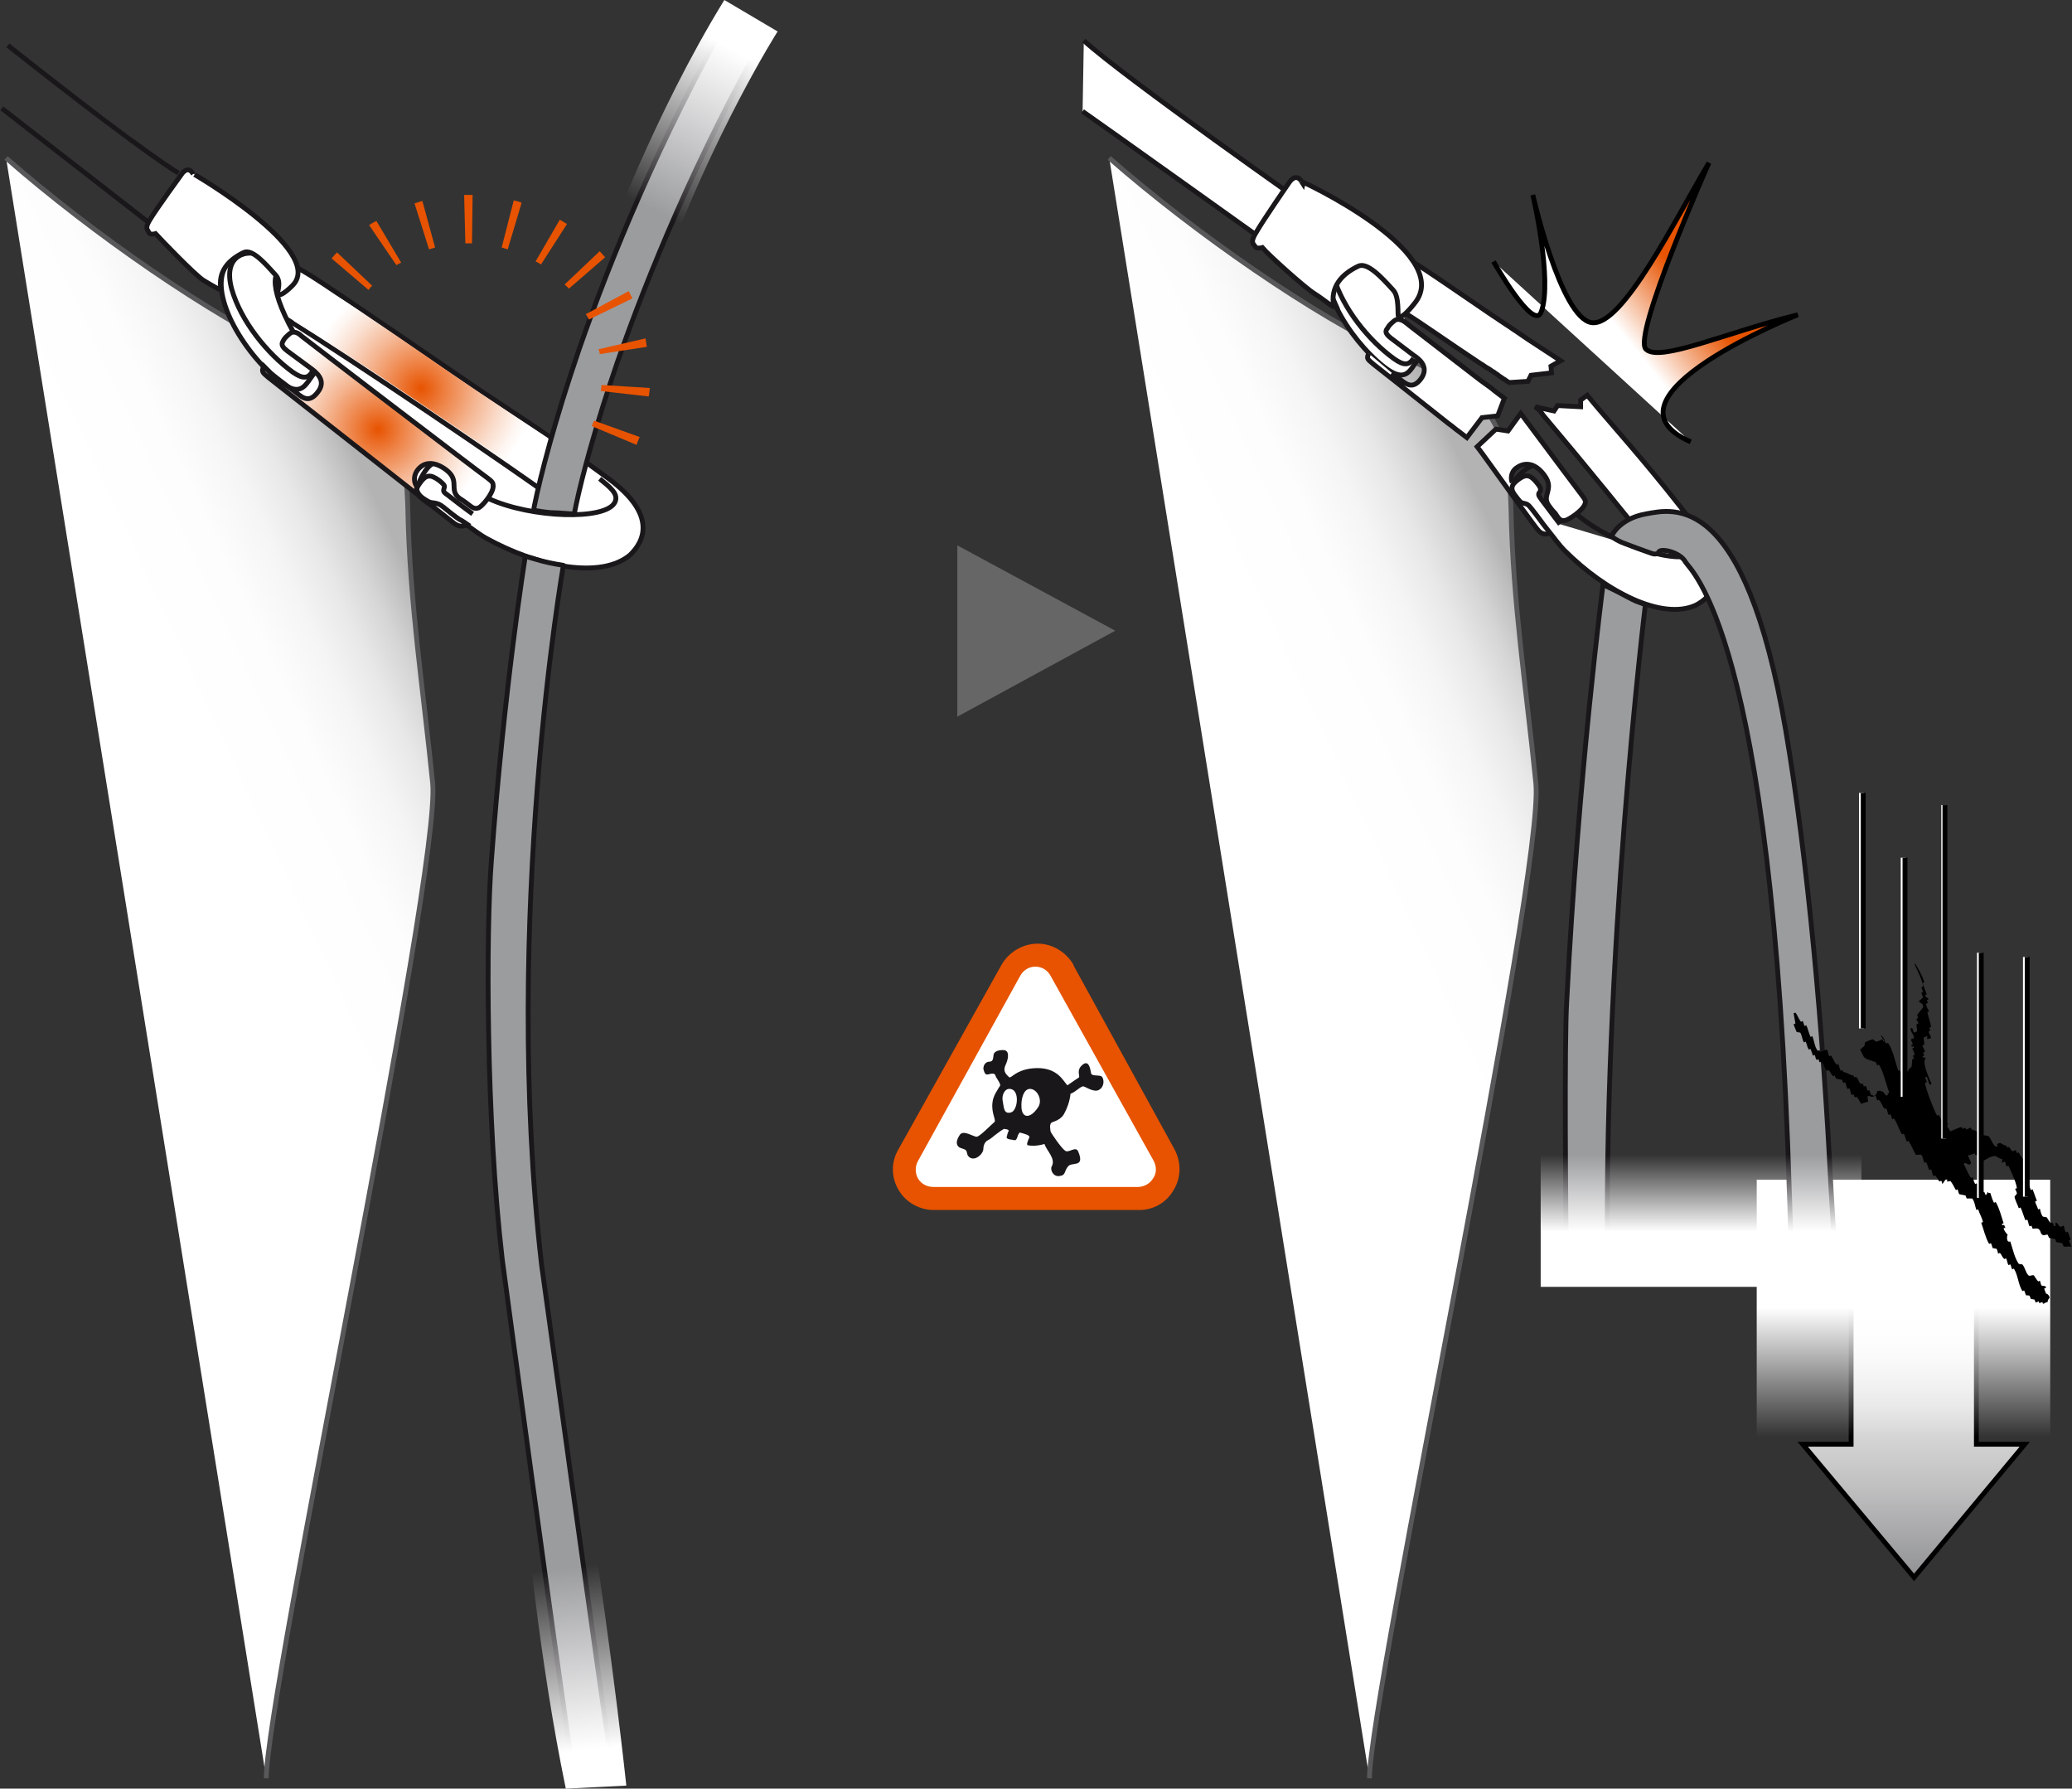 <?xml version="1.0" encoding="utf-8"?>
<!-- Generator: Adobe Illustrator 20.0.0, SVG Export Plug-In . SVG Version: 6.00 Build 0)  -->
<svg version="1.1" id="Calque_1" xmlns="http://www.w3.org/2000/svg" xmlns:xlink="http://www.w3.org/1999/xlink" x="0px" y="0px"
	 viewBox="0 0 342.4 295.5" style="enable-background:new 0 0 342.4 295.5;" xml:space="preserve">
<rect x="0" y="0" width="342.4" height="295.5" fill="#333333" stroke="none"/>
<style type="text/css">
	.st0{fill:#666666;}
	.st1{fill:url(#SVGID_1_);stroke:#58585A;stroke-width:0.8;}
	.st2{fill:#FFFFFF;}
	.st3{fill:#FFFFFF;stroke:#1A171B;stroke-width:0.8;}
	.st4{fill:none;stroke:#1A171B;stroke-width:0.8;}
	.st5{fill:url(#SVGID_2_);stroke:#1A171B;stroke-width:0.8;}
	.st6{fill:#9B9C9E;stroke:#1A171B;stroke-width:0.8;stroke-linecap:round;stroke-linejoin:round;}
	.st7{fill:url(#SVGID_3_);}
	.st8{fill:url(#SVGID_4_);}
	.st9{fill:#E75300;}
	.st10{fill:url(#SVGID_5_);}
	.st11{fill:url(#SVGID_6_);stroke:#000000;stroke-width:0.8;stroke-miterlimit:10;}
	.st12{fill:url(#SVGID_7_);}
	.st13{fill:url(#SVGID_8_);stroke:#58585A;stroke-width:0.8;}
	.st14{fill:none;stroke:#FFFFFF;stroke-width:0.8;}
	.st15{fill:none;stroke:#000000;stroke-width:0.8;}
	.st16{fill:url(#SVGID_9_);stroke:#000000;stroke-width:0.8;}
	.st17{fill:url(#SVGID_10_);}
	.st18{fill-rule:evenodd;clip-rule:evenodd;fill:#1A171B;}
</style>
<g>
	<polygon class="st0" points="158.2,90.1 184.3,104.2 158.2,118.4 	"/>
</g>
<linearGradient id="SVGID_1_" gradientUnits="userSpaceOnUse" x1="84.631" y1="131.181" x2="44.956" y2="149.567">
	<stop  offset="0" style="stop-color:#B3B3B3"/>
	<stop  offset="3.993338e-02" style="stop-color:#BDBDBD"/>
	<stop  offset="0.151" style="stop-color:#D5D5D5"/>
	<stop  offset="0.278" style="stop-color:#E8E8E8"/>
	<stop  offset="0.426" style="stop-color:#F5F5F5"/>
	<stop  offset="0.617" style="stop-color:#FDFDFD"/>
	<stop  offset="1" style="stop-color:#FFFFFF"/>
</linearGradient>
<path class="st1" d="M1,26.1c14.4,12.6,34,26.1,47.2,32.2c15,6.9,18.8,9.9,19.2,26c0.3,15.3,2.6,30.1,4.1,45.1
	C72.9,144.3,44,279.8,44,293.8"/>
<g>
	<path class="st2" d="M100.5,79.1c-9.4-7-16.7-11.6-21.1-14.5c-4.3-2.9-24.8-16.9-27.9-18.9c-4.7-3-11.2-5.9-14.1-2
		c-2.8,3.8,1.2,11.7,6.2,16.9c-0.5,0.9-0.1,1.1,0.8,1.8c0.9,0.8,29.7,23.4,30.7,24.1c0.9,0.7,1.7,0.4,2,0.1v0
		c1.5,1.1,2.5,1.8,3.1,2.1c8.7,4.8,19,6.9,23.8,2.9C106.3,89.5,108.6,85.1,100.5,79.1z M95.6,85.1c-4.5,0.2-10.6-0.7-14.8-2.6
		l-0.4,0.3c0.6-0.7,1.1-1.7,1.1-2.3c0-0.5-0.1-0.7-0.9-1.3c-1.2-0.9-30.2-23-30.7-23.5c-0.4-0.4-0.9-0.7-1.4-0.6
		c-0.5-0.9-1-1.8-1.3-2.6l0.3,0.5C58.2,59.5,83.2,76.4,95.2,85L95.6,85.1z"/>
	<path class="st3" d="M51.9,61.7c-1.4,1.7-2,4.2-5.7,1.3c-6.1-4.8-12-14.9-8.7-19.3c2.9-3.9,9.4-1,14.1,2c3.1,1.9,23.6,16,27.9,18.9
		c4.3,2.9,11.6,7.5,21.1,14.5c8.1,6,5.8,10.4,3.5,12.6c-4.8,4-15.1,2-23.8-2.8c-0.9-0.5-2.1-1.4-4.5-3.1c-0.9-0.6-2.7-2.1-3.1-2.3
		c-0.6-0.4-0.9-0.3-1.4-0.2c-0.4,0.1-0.8-0.4-1.4-0.8c-1.2-0.9-1.4-1.5-0.5-2.7c1-1.4,1.7-1.5,3.2-0.4c0.6,0.5,1,0.8,0.8,1.2
		c-0.1,0.5-0.3,0.6,0.6,1.2c0.9,0.7,2.7,2.1,4.1,3.1"/>
	<path class="st3" d="M99.1,79.1c1.7,1.4,3.2,2.5,2.5,3.9c-1.5,3-13.8,2.6-20.8-0.6"/>
	<path class="st3" d="M95.2,85c-12-8.7-37-25.5-47.7-32.2"/>
	<path class="st4" d="M48.5,54.9c-4.4-7.9-3.6-11.5-0.2-10"/>
	<path class="st4" d="M40.4,41.9c-2.4,0.7-2.9,3-2.1,5.9c1.5,5.2,5.8,10.6,10.1,13.7c1.6,1.1,2.5,1.1,3.2-0.1"/>
	<radialGradient id="SVGID_2_" cx="62.487" cy="70.933" r="17.598" gradientUnits="userSpaceOnUse">
		<stop  offset="0" style="stop-color:#E75300"/>
		<stop  offset="0.229" style="stop-color:#EE8245"/>
		<stop  offset="0.508" style="stop-color:#F5B794"/>
		<stop  offset="0.739" style="stop-color:#FADECE"/>
		<stop  offset="0.909" style="stop-color:#FEF6F2"/>
		<stop  offset="1" style="stop-color:#FFFFFF"/>
	</radialGradient>
	<path class="st5" d="M77.2,86.6c-0.4,0.3-1.1,0.6-2.1-0.1c-0.9-0.7-29.8-23.4-30.7-24.1c-0.9-0.8-1.3-0.9-0.8-1.9
		c0,0,0.7,0.7,1.1,1.1c0.4,0.4,2.8,2.2,2.8,2.2s0,0,1.1,0.8c1.1,0.8,2.3,2.3,3.9,0.2c1.6-2-0.4-3.4-1.2-4c-0.8-0.6-2.6-1.9-3.8-2.8
		c-1.2-0.9-0.9-1.3-0.7-1.7c0.2-0.4,0.5-0.7,1.1-1.2c0.6-0.5,1.4-0.1,1.9,0.4C50.4,56,79.3,78.1,80.6,79c0.8,0.6,0.9,0.8,0.9,1.3
		c0,1.3-1.9,3.4-2.4,3.6c-0.8,0.3-1.2-0.2-1.9-0.7c-0.5-0.4-1-0.7-1.3-0.9c-1.8-1.4,0.2-2.9-2.2-4.7c-1.9-1.4-3.7-1.4-4.8,0.2
		c-0.6,0.9-0.5,2,0,2.6c0,0-0.1,0.3,0,0.6c0.1,0.3,0.3,0.9,1.3,1.5c0.9,0.6,1,0.5,1.6,0.6c0.5,0.1,0.9,0.2,1.5,0.7
		c0.6,0.5,2.1,1.7,2.6,2C76.2,85.9,77.2,86.6,77.2,86.6z"/>
	<path class="st4" d="M69.2,79.9c0.5-1.5,1.6-3,2.3-3.3"/>
</g>
<path class="st3" d="M1.3,7.5c9.7,7.7,23.4,18.2,28.2,21.1"/>
<path class="st3" d="M24.5,36.7c-1.3-1-14.4-11.2-24.2-18.8"/>
<path class="st3" d="M48.4,47.1c0,0-2,2.1-2.5,1.5c-0.2-0.2,0.7-1.9-0.3-3.1c-1.8-2-3.9-4.4-5.3-3.8c-2.5,1.2-4.3,3.1-3.8,6.1
	c0.1,0.3-1.4-0.6-2.9-1.5c-1.5-1-6.9-6.6-7.9-7.7c0,0-0.9,0.3-1.1-0.2c-0.2-0.5-0.8-0.6,0.3-2.3c1.1-1.8,5.1-7.3,5.1-7.3
	s1-1.6,1.9-0.1C31.8,28.6,53.8,41.4,48.4,47.1z"/>
<path class="st6" d="M120.8,2.1L120.8,2.1c-11.9,21.1-19.9,40.6-25.1,55.6l0,0c-4.1,12-6.4,21-7.4,25.9c0,0-0.1,0.5-0.1,0.7
	c0,0,2.2,0.4,3.1,0.4c0.9,0,2.7,0.2,3.6,0.2l0.3-1.5c1-4.7,3.2-13,6.8-23.5l0,0c5.1-14.6,13-33.8,24.6-54.4"/>
<path class="st6" d="M101.4,293.8c-2-13.2-11.9-84.8-11.9-84.8c-6.6-57.4,3.6-115.6,3.6-115.6s-2-0.3-3.5-0.7
	c-1.4-0.4-2.8-0.8-2.8-0.8c-0.1,0.2-0.1,0.7-0.1,0.7s-3.4,21.2-5.5,49.6c-0.9,11.7-0.9,42.8,1.8,65.9c0,0,9.4,70,11.9,85.7"/>
<linearGradient id="SVGID_3_" gradientUnits="userSpaceOnUse" x1="-41.18" y1="313.364" x2="-59.967" y2="336.244" gradientTransform="matrix(0.977 -0.216 0.216 0.977 94.145 -306.593)">
	<stop  offset="0" style="stop-color:#FFFFFF"/>
	<stop  offset="1" style="stop-color:#FFFFFF;stop-opacity:0"/>
</linearGradient>
<path class="st7" d="M119.7,0l8.8,5.2c0,0-10.4,16.3-19.2,40.2l-9.2-4.8C100.1,40.7,108.1,18.8,119.7,0z"/>
<linearGradient id="SVGID_4_" gradientUnits="userSpaceOnUse" x1="261.976" y1="-311.941" x2="242.753" y2="-288.528" gradientTransform="matrix(0.844 0.537 0.537 -0.844 43.498 -114.832)">
	<stop  offset="0" style="stop-color:#FFFFFF"/>
	<stop  offset="1" style="stop-color:#FFFFFF;stop-opacity:0"/>
</linearGradient>
<path class="st8" d="M93.5,295.5l10-0.5c0,0-2.2-20.8-6.1-45.8l-10.5,1.1C86.9,250.3,89,273.8,93.5,295.5z"/>
<g>
	<path class="st9" d="M105.2,73.5l-7.4-3.1c0.1-0.3,0.2-0.6,0.4-0.9l7.5,2.7C105.5,72.7,105.3,73.1,105.2,73.5z M107.2,65.5
		l-7.9-0.9c0-0.3,0.1-0.7,0.1-1l8,0.5C107.3,64.6,107.3,65.1,107.2,65.5z M99.1,58.5c0-0.3-0.1-0.6-0.2-0.8l7.8-1.8l0,0.2
		c0.1,0.4,0.1,0.8,0.2,1.2L99.1,58.5z M97.3,52.8c-0.1-0.3-0.3-0.6-0.5-0.9l7.1-3.8c0.2,0.4,0.4,0.8,0.6,1.2L97.3,52.8z M60.9,47.9
		l-6.1-5.2c0.3-0.4,0.6-0.7,0.9-1l5.8,5.5C61.3,47.4,61.1,47.6,60.9,47.9z M94,47.7c-0.2-0.3-0.5-0.5-0.7-0.7l5.8-5.5
		c0.3,0.3,0.6,0.7,0.9,1L94,47.7z M65.5,43.8L61,37.2c0.4-0.3,0.8-0.5,1.2-0.7l4.1,6.9C66,43.5,65.7,43.7,65.5,43.8z M89.4,43.7
		c-0.3-0.2-0.6-0.4-0.9-0.5l4-6.9c0.4,0.2,0.8,0.5,1.2,0.7L89.4,43.7z M70.9,41.2l-2.4-7.6c0.4-0.1,0.9-0.3,1.3-0.4l2.1,7.7
		C71.6,41,71.2,41.1,70.9,41.2z M83.9,41.2c-0.3-0.1-0.6-0.2-1-0.3l2-7.8c0.4,0.1,0.9,0.2,1.3,0.4L83.9,41.2z M76.9,40.2l-0.2-8
		c0.3,0,0.6,0,0.9,0l0.5,0l-0.1,8l-0.4,0C77.3,40.2,77.1,40.2,76.9,40.2z"/>
</g>
<radialGradient id="SVGID_5_" cx="69.558" cy="64.193" r="18.457" gradientUnits="userSpaceOnUse">
	<stop  offset="0" style="stop-color:#E75300"/>
	<stop  offset="0.229" style="stop-color:#EE8245"/>
	<stop  offset="0.508" style="stop-color:#F5B794"/>
	<stop  offset="0.739" style="stop-color:#FADECE"/>
	<stop  offset="0.909" style="stop-color:#FEF6F2"/>
	<stop  offset="1" style="stop-color:#FFFFFF"/>
</radialGradient>
<path class="st10" d="M48.5,53c0,0,7.9,4.9,14.5,9.3c6.6,4.4,23,15.5,23,15.5l2.6,1.8c0,0,1.7-6.4,2-7.2c0,0-12.6-8.3-15.9-10.6
	c-3.3-2.3-16.8-11.6-18.9-12.8c0,0-6-1.2-6.6,0.7C48.6,51.7,48.5,53,48.5,53z"/>
<linearGradient id="SVGID_6_" gradientUnits="userSpaceOnUse" x1="1315.914" y1="916.94" x2="1315.914" y2="870.331" gradientTransform="matrix(1 0 0 1 -999.646 -656.367)">
	<stop  offset="0" style="stop-color:#919294"/>
	<stop  offset="0.321" style="stop-color:#C0C0C1"/>
	<stop  offset="0.609" style="stop-color:#E2E2E3"/>
	<stop  offset="0.845" style="stop-color:#F7F7F8"/>
	<stop  offset="1" style="stop-color:#FFFFFF"/>
</linearGradient>
<polyline class="st11" points="326.6,214 326.6,238.6 334.6,238.6 316.3,260.6 316.3,260.6 297.9,238.6 305.9,238.6 305.9,214 "/>
<g>
	
		<linearGradient id="SVGID_7_" gradientUnits="userSpaceOnUse" x1="-1094.211" y1="-1463.083" x2="-1094.211" y2="-1505.578" gradientTransform="matrix(-1 0 0 -1 -779.724 -1268.187)">
		<stop  offset="0.498" style="stop-color:#FFFFFF"/>
		<stop  offset="1" style="stop-color:#FFFFFF;stop-opacity:0"/>
	</linearGradient>
	<rect x="290.3" y="194.9" class="st12" width="48.5" height="42.5"/>
</g>
<linearGradient id="SVGID_8_" gradientUnits="userSpaceOnUse" x1="266.964" y1="131.182" x2="227.29" y2="149.568">
	<stop  offset="0" style="stop-color:#B3B3B3"/>
	<stop  offset="3.993338e-02" style="stop-color:#BDBDBD"/>
	<stop  offset="0.151" style="stop-color:#D5D5D5"/>
	<stop  offset="0.278" style="stop-color:#E8E8E8"/>
	<stop  offset="0.426" style="stop-color:#F5F5F5"/>
	<stop  offset="0.617" style="stop-color:#FDFDFD"/>
	<stop  offset="1" style="stop-color:#FFFFFF"/>
</linearGradient>
<path class="st13" d="M183.3,26.1c14.4,12.6,34,26.1,47.2,32.2c15,6.9,18.8,9.9,19.2,26c0.3,15.3,2.6,30.1,4.1,45.1
	c1.5,14.9-27.4,150.4-27.5,164.4"/>
<g>
	<path class="st3" d="M234.3,59.4c-1.3,1.7-1.9,4.1-5.6,1.2c-6-4.7-11.8-14.6-8.6-19c2.9-3.9,9.2-1,13.9,2c1.5,0.9,6.9,4.6,12.6,8.5
		c0.8,0.5,1.6,1.1,2.4,1.6c0.5,0.3,1,0.7,1.5,1c0.6,0.4,1.3,0.9,1.9,1.3l5.5,3.6l-1.6,0.9l0.1,1.1l-3.4,0.4l-0.5,1l-3.1,0.2
		c-0.4-0.2-0.7-0.5-1.1-0.7c-0.2-0.2-0.5-0.3-0.7-0.5c-0.2-0.2-0.5-0.3-0.7-0.5c-0.4-0.2-0.7-0.5-1.1-0.7c-0.4-0.2-0.7-0.5-1.1-0.7
		c-5.9-3.9-9.3-6.4-13-8.7"/>
	<path class="st3" d="M249.9,79.7c-0.3-0.6-0.2-1.8,0.7-2.4c1.5-1.1,3.2-0.7,4.6,1.2c1.8,2.4-0.6,3.3,0.8,5.1c0.2,0.3,0.6,0.8,1,1.2
		c0.5,0.7,0.7,1.3,1.6,1.2c0.6-0.1,2.9-1.6,3.3-2.7c0.2-0.5,0.1-0.7-0.5-1.5c-0.4-0.5-5.1-6.8-10.1-13.5l-2.1,2.9l-2-0.3l-3.1,2.9
		c0.3,0.4,0.6,0.8,0.9,1.2c4.6,6.4,8.8,12.2,9.1,12.5c0.7,0.9,1.5,0.8,1.9,0.6"/>
	<path class="st3" d="M230,61.6c0,0,0,0,1,0.8c1.1,0.8,2.3,2.2,3.8,0.2c1.5-2-0.4-3.4-1.2-3.9c-0.8-0.6-2.5-1.9-3.7-2.8
		c-1.2-0.9-0.9-1.3-0.6-1.7c0.2-0.4,0.5-0.7,1.1-1.2c0.6-0.5,1.4-0.1,1.9,0.3c0.2,0.2,5.2,4,11,8.5c0.4,0.3,0.9,0.7,1.3,1
		c0.6,0.4,1.2,0.9,1.8,1.3c0.7,0.6,1.4,1.1,2.2,1.7l-1.1,2.9l-2.6,0.3l-2.5,3.3c-0.4-0.3-0.9-0.7-1.3-1c-0.6-0.4-1.1-0.9-1.7-1.3
		c-6.3-5-12-9.5-12.4-9.8c-0.9-0.8-1.3-0.9-0.8-1.8"/>
	<path class="st3" d="M250.3,79.4c0.9-1.3,2.4-2.4,3.1-2.5"/>
</g>
<path class="st4" d="M222.4,39.9c-2.3,0.7-2.9,3-2,5.9c1.5,5.1,5.7,10.4,10,13.5c1.6,1.1,2.4,1.1,3.2-0.1"/>
<path class="st3" d="M178.9,18.4c2.2,1.5,31.6,22.5,31.6,22.5s1.2,0.8,2.2,1.4c0.9,0.6,2.2,1.1,3,2.8c0.8,1.7,2.8,3.4,4.8,4.8
	c0,0-1.4-3.1-1.7-4.3c-0.4-1.2-0.3-0.6-0.8-1.3c0,0,1.3,0.1,2.4-0.1l-0.8-7.7c-3.1-2.1-34.2-24-40.5-29.8"/>
<path class="st3" d="M273.6,91.3c-4.5-5.7-11.5-14.3-18.5-22.6c-0.2-0.3-0.4-0.5-0.6-0.8l-0.8-0.7l3.1,0.7l0.6-0.9l3.8,0.2v-1.1
	l1.1-0.8c0.8,1,1.5,1.8,2,2.4c3.3,3.9,9,10.2,16,19.4c6.1,7.9,2.6,11.5-0.1,12.9c-5.6,2.5-14.8-2.2-21.7-9.1
	c-0.7-0.7-1.6-1.9-3.4-4.2c-0.6-0.8-2-2.7-2.3-3c-0.4-0.5-0.8-0.5-1.2-0.6c-0.4-0.1-0.7-0.6-1.1-1.1c-0.9-1.1-0.9-1.8,0.3-2.7
	c1.3-1,2-1,3.2,0.5c0.5,0.6,0.7,1,0.5,1.4c-0.3,0.4-0.4,0.5,0.2,1.3c0.7,0.9,2,2.7,3.1,4.1"/>
<path class="st4" d="M278.8,86.8c1.2,1.7,2.4,3.2,1.3,4.4c-2.2,2.5-13.8-1.3-19.5-6.2"/>
<path class="st6" d="M258.9,211.7c-0.2-12.6-0.4-39.5,0-46.2c1.9-37.5,6-68.9,6-68.9s0.3,0.1,1.9,0.9c1.4,0.7,2.6,1.4,3.5,1.8
	c0.8,0.3,1.6,0.6,1.6,0.6s-7.2,59-6.2,111.8"/>
<path class="st6" d="M296,211.4c0.1-4-0.3-14.2-0.3-14.2c-2.8-93.2-16.5-103-17.2-104.4c-0.9-1.6-4.1-2.3-4.4-1.6
	c-0.4,0.7-1.4,0.1-1.8,0c-0.6-0.2-2.5-0.9-3.8-1.4c-1.4-0.5-2.2-1.2-2.2-1.2s1.2-2.9,5.7-3.7c4.5-0.8,16.3-4,23.1,35.8
	c3.6,21,6.2,49.7,7.5,76.1c0,0,0.7,11.4,0.8,14.7"/>
<g>
	<path d="M316.5,159.2c0.5,0.9,1.1,1.8,1.5,3.1c-0.1,0-0.2,0.1-0.3,0.1c0.2,0.6,0.5,1.3,0.7,1.9c-0.1,0-0.2,0.1-0.3,0.1
		c0.2,0.6,0.5,0.3,0.6,0.7c-0.1,0-0.2,0.1-0.3,0.1l0.2,0.5c-0.1,0-0.2,0.1-0.3,0.1c0,0.5,0.3,0.9,0.5,1.3c-0.1,0-0.2,0.1-0.3,0.1
		c0.2,1.1,0.5,1.5,0.6,2.5c-0.1,0-0.2,0.1-0.3,0.1l0.2,0.5c-0.1,0-0.2,0.1-0.3,0.1c0,0.3,0.4,0.7,0.4,1.1c-1.2,0.5-0.3-0.3-0.7-0.3
		l-0.5,0.2c0,0.7,0.1,0.5,0.1,1.2c-0.1,0-0.2,0.1-0.3,0.1c0,0.3,0.4,0.7,0.4,1.1c-0.1,0-0.2,0.1-0.3,0.1l0.2,0.5
		c-0.1,0-0.2,0.1-0.3,0.1c0,0.3,0.6,0.2,0.5,0.4c-0.6,0.6,0.5,3,1,4.2c-0.1,0-0.2,0.1-0.3,0.1c-0.1,0-0.4-1.2-0.5-1.3
		c-0.1,0-0.2,0.1-0.3,0.1c0.1,0.2,0.3,0.6,0.3,0.8c-0.1,0-0.2,0.1-0.3,0.1c0.1,0.9,1.5,4.6,2,5.4c0.1,0,0.2-0.1,0.3-0.1
		c0.3,0.5,0.4,0.9,0.8,1.2l0.6,0.1c0.3,0.4,0,0.2-0.2,0.4c0.4,0.5,0.3,0.4,0.7,1c0.6-0.2,1.2-0.6,1.9-0.7c0,0.1,0.1,0.2,0.1,0.3
		l0.5-0.2c0,0.1,0.1,0.2,0.1,0.3c0.2,0,0.6-0.3,0.8-0.3c0,0.1,0.1,0.2,0.1,0.3c0.6,0.1,1.1,0.5,1.7,0.6c0,0.1,0.1,0.2,0.1,0.3l1,0.2
		c0.4,0.3,0.7,1.5,1.2,1.7c0.5,0.2,0.2-0.4,0.2-0.4l0.5-0.2c0.4,0.2,0.6,0.4,1.1,0.5c0,0.1,0.1,0.2,0.1,0.3c0.1,0,0.2-0.1,0.3-0.1
		c0.2,0.2,0.4,0.7,0.6,0.7l0.5-0.2l0.2,0.5c0.1,0,0.2-0.1,0.3-0.1c0.3,0.7,1,1.2,1.2,2.3c-0.1,0-0.2,0.1-0.3,0.1
		c0.1,0.3,0.2,0.5,0.3,0.8c-0.1,0-0.2,0.1-0.3,0.1c0.2,0.9,0.8,2,1.1,2.9c0.1,0,0.2-0.1,0.3-0.1c0.2,0.6,0.5,1.3,0.7,1.9
		c-0.1,0-0.2,0.1-0.3,0.1c0.1,0.4,0.4,0.9,0.5,1.3c0.1,0,0.2-0.1,0.3-0.1c0.1,0.4,0.2,1,0.5,1.3l0.6,0.1c0.2,0.2,0.4,0.7,0.7,1
		c0.1,0,0.2-0.1,0.3-0.1l0.2,0.5c0.5,0.3,0.2-0.4,0.2-0.4c0.1,0,0.2-0.1,0.3-0.1c0.3,0.4,0.2,0.4,0.6,0.7l0.5-0.2
		c0.2,0.2,0.1,0.8,0.4,1.1c0.1,0,0.2-0.1,0.3-0.1c0.2,0.4,0.3,0.9,0.5,1.3c-0.1,0-0.2,0.1-0.3,0.1c0.1,0.3,0.3,0.7,0.4,1.1
		c-0.4-0.2-0.8,0.1-1.3-0.1l-0.2-0.5l-1-0.2l-0.2-0.5l-1-0.2l-0.2-0.5c-0.3-0.1-0.6,0.2-0.9,0c-0.4-0.3-0.2-0.7-0.7-1
		c-0.2-0.1-0.6,0-0.9,0l-0.2-0.5c-0.1,0-0.2,0.1-0.3,0.1c-0.2-0.2-0.2-0.8-0.4-1.1c-0.1,0-0.2,0.1-0.3,0.1c-0.3-0.7-0.5-1.5-0.8-2.1
		c-0.1,0-0.2,0.1-0.3,0.1c-0.2-0.6-0.6-1.3-0.7-1.9l0.4-0.5c0-0.2-0.2-0.6-0.3-0.8c0.1,0,0.2-0.1,0.3-0.1c-0.2-1.2-0.9-2.6-1.4-3.7
		c-0.1,0-0.2,0.1-0.3,0.1c-0.2-0.2-0.1-0.6-0.3-0.8l-0.5,0.2c0,0,0.1-0.6,0.1-0.6c-0.4,0-1.1-0.5-1.1-0.5c-0.8-0.1-1.6,0.6-2.1,0.8
		l-0.2-0.5c-0.1,0-0.2,0.1-0.3,0.1l-0.2-0.5c0,0-0.6-0.1-0.6-0.1c0-0.1-0.1-0.2-0.1-0.3c-0.1,0.2-0.9,0.3-1.1,0.4
		c0,0.1,0.6,1.2,0.5,1.3c-0.5,0.6-0.7-0.4-1.2,0.1c0.5,0.9,0.6,1.4,1.2,2.3c0.1,0,0.2-0.1,0.3-0.1c0.1,0.3,0.2,0.8,0.4,1.1
		c0.1,0,0.2-0.1,0.3-0.1c0.2,0.3,0.2,0.8,0.4,1.1c0.1,0,0.2-0.1,0.3-0.1l0.2,0.5c0.1,0,0.2-0.1,0.3-0.1l0.2,0.5
		c0.2,0.1,0.3-0.4,0.4-0.5c0.3,0.5-0.1,0.1,0.4,0.2c0.2,0.6,0.3,1,0.6,1.6c0.1,0,0.2-0.1,0.3-0.1c0.6,1,0.9,2.3,1.3,3.5
		c-0.1,0-0.2,0.1-0.3,0.1c0.2,0.5,0,0.1,0.4,0.2l0.2,0.5c-0.8-0.3,0.3,1.1,0.4,1.1c-0.1-0.2-0.4,1.4,0.4,1.1
		c0.4,1.2,0.7,2.7,1.4,3.7l0.6,0.1c0.5,0.6,0.5,1.3,1,1.8c0.2,0.2,0.6-0.1,0.9,0c0,0,0.5,0.8,0.7,1c0.1,0,0.2-0.1,0.3-0.1
		c0.1,0.2,0.1,0.6,0.3,0.8l0.6,0.1c0.3,0.4,0,0.2-0.2,0.4c0.1,0.2,0.2,0.6,0.3,0.8c0,0,0.5,0.1,0.6,0.7c0,0-0.4,0.4-0.3,0.7
		c-0.3,0-0.6,0.3-0.8,0.3c0-0.1-0.1-0.2-0.1-0.3l-0.5,0.2c0-0.1-0.1-0.2-0.1-0.3l-0.5,0.2l-0.2-0.5l-0.6-0.1l-0.2-0.5
		c0-0.1-0.5-0.1-0.6-0.1c-0.1-0.2-0.2-0.6-0.3-0.8c-0.1,0-0.2,0.1-0.3,0.1c-0.7-1.1-0.7-2.6-1.4-3.7c-0.1,0-0.2,0.1-0.3,0.1
		c-0.1-0.2-0.2-0.7-0.3-0.8c-0.1,0-0.2,0.1-0.3,0.1c-0.2-0.3-0.2-0.8-0.4-1.1c-0.1,0-0.2,0.1-0.3,0.1c-0.4-0.4-0.3-0.5-0.7-1
		c-0.1,0-0.2,0.1-0.3,0.1c-0.1-0.2-0.1-0.6-0.3-0.8c0,0-0.6-0.1-0.6-0.1c-0.1-0.2-0.2-0.7-0.3-0.8c-0.1,0-0.2,0.1-0.3,0.1
		c-0.6-1-0.9-2.4-1.3-3.5c0.1,0,0.2-0.1,0.3-0.1c-0.2-0.8-0.6-1.4-0.8-2.1c-0.1,0-0.2,0.1-0.3,0.1c-0.2-0.5-0.3-1.5-0.7-1.9l-0.9,0
		l-0.2-0.5l-1-0.2c-0.2-0.2-0.2-0.6-0.3-0.8c-0.1,0-0.2,0.1-0.3,0.1c-0.4-0.7-0.5-1-0.9-1.5c-1.1,0.4-0.1-0.5-0.7-0.3
		c-0.1,0-0.5,0.7-0.6,0.8c-0.2-0.3,0-0.7-0.5-0.4c-0.3-0.3-0.4-0.7-0.7-1c-0.1,0-0.2,0.1-0.3,0.1c-0.2-0.3-0.2-0.8-0.4-1.1
		c-0.1,0-0.2,0.1-0.3,0.1c-0.2-0.5-0.3-0.9-0.5-1.3c-0.1,0-0.2,0.1-0.3,0.1c-0.2-0.4-0.2-1-0.5-1.3c-0.1-0.1-0.5,0-0.9,0
		c-0.5-0.9-0.6-1.3-1.2-2.3c-0.1,0-0.2,0.1-0.3,0.1c-0.2-0.4-0.3-1-0.5-1.3c-0.1,0-0.2,0.1-0.3,0.1c-0.6-1-0.7-1.7-1.3-2.6
		c-0.1,0-0.2,0.1-0.3,0.1c-0.1-0.2-0.2-0.7-0.3-0.8c-0.1,0-0.2,0.1-0.3,0.1c-0.2-0.3-0.2-0.8-0.4-1.1c-0.1,0-0.2,0.1-0.3,0.1
		c-0.4-0.6-0.4-0.9-0.9-1.5c-0.1,0-0.2,0.1-0.3,0.1c-0.1-0.2-0.1-0.6-0.3-0.8c-0.7,0.5-0.9-0.1-1.2,0.1c-0.2,0.1,0,0.5,0,0.9
		c-0.2,0.1-0.9,0.2-1.1,0.4c-0.4-0.5-0.3-0.7-0.8-1.2c-0.1,0-0.2,0.1-0.3,0.1l-0.2-0.5c-0.1,0-0.2,0.1-0.3,0.1
		c-0.2-0.3-0.2-0.8-0.4-1.1c-0.1,0-0.2,0.1-0.3,0.1c-0.2-0.3-0.2-0.8-0.4-1.1c-0.1,0-0.2,0.1-0.3,0.1l-0.2-0.5l-1-0.2l-0.2-0.5
		c-0.1,0-0.2,0.1-0.3,0.1c-0.4-0.5-0.3-0.5-0.7-1c-0.1,0-0.2,0.1-0.3,0.1c-0.5-0.5-0.4-1-0.9-1.5c-0.1,0-0.2,0.1-0.3,0.1l-0.2-0.5
		c-0.1,0-0.2,0.1-0.3,0.1c-0.2-0.2-0.2-0.6-0.3-0.8c-0.1,0-0.2,0.1-0.3,0.1c-0.1-0.3-0.3-0.8-0.4-1.1c-0.1,0-0.2,0.1-0.3,0.1
		c-0.3-0.5-0.3-0.9-0.5-1.3c-0.1,0-0.2,0.1-0.3,0.1c-0.3-0.5-0.3-1.1-0.6-1.6c0,0-0.6-0.1-0.6-0.1c-0.2-0.5-0.4-0.9-0.5-1.3
		c0.1,0,0.2-0.1,0.3-0.1c-0.1-0.7-0.2-1-0.3-1.7c0.1,0,0.2-0.1,0.3-0.1c0.4,0.5,0.4,0.8,0.9,1.5c0.1,0,0.2-0.1,0.3-0.1
		c0.1,0.1,0.2,0.6,0.3,0.8c0.1,0,0.2-0.1,0.3-0.1c0.3,0.6,0.4,1.3,0.7,1.9c0.1,0,0.2-0.1,0.3-0.1c0.3,0.7,0.4,1.9,0.9,2.4
		c0.1,0,0.2-0.1,0.3-0.1c0,0.1,0.1,0.2,0.1,0.3c0.3-0.1,0.8-0.3,1.1-0.4c0.2,0.3,0.2,0.8,0.4,1.1c0.1,0,0.2-0.1,0.3-0.1
		c0.4,0.6,0.4,0.9,0.9,1.5c0.1,0,0.2-0.1,0.3-0.1c0.1,0.2,0.2,0.9,0.4,1.1c0.1,0,0.2-0.1,0.3-0.1c0,0.1,0.1,0.2,0.1,0.3
		c0.7,0.1,1,0.5,1.7,0.6c0,0.1,0.1,0.2,0.1,0.3c0.1,0,0.2-0.1,0.3-0.1c0.5,0.4,0.3,0.7,0.8,1.2c0.1,0,0.2-0.1,0.3-0.1l0.2,0.5
		c0.1,0,0.2-0.1,0.3-0.1c0.2,0.2,0.2,0.6,0.3,0.8c0.1,0,0.2-0.1,0.3-0.1c0.1,0.2,0.2,0.6,0.3,0.8c0.6,0.1-0.1-0.4,0.4,0.2
		c0.8-0.4,0.5-0.8,0.6-0.8c0.1-0.1,1-0.2,0.6,0.1c0.1,0,0.2-0.1,0.3-0.1c0.3,0.3,0.2,0.3,0.6,0.7c0.1,0,0.2-0.1,0.3-0.1
		c-0.2-0.6-0.1,0,0.2-0.4c-0.5-1.3-1-3.6-1.7-4.6c-0.1,0-0.2,0.1-0.3,0.1l-0.2-0.5c0,0-1.7-0.6-1.7-0.6c0-0.1-0.1-0.2-0.1-0.3
		c0.1,0.8-0.8-1.2-0.8-1.2l0.7-0.6c0,0,0.1-0.5,0.1-0.6c0.5-0.2,0.8-0.4,1.3-0.5l0.5,0.4c0.3,0,0.8-0.3,1.1-0.4
		c0,0.1,0.1,0.2,0.1,0.3c1.2,0.5-1.8-2.7,0.5,0.4c0.1,0,0.2-0.1,0.3-0.1c0.8,1.1,1.2,3.2,1.7,4.6c0.4,0,0.1-0.4,0.4,0.2
		c0.6-0.3,0.7-0.1,1.2-0.1c0.1-0.5,0.5-0.6,0.6-0.8L316,175c0.1,0,0.2-0.1,0.3-0.1l-0.2-0.5c0.1,0,0.2-0.1,0.3-0.1
		c0-0.3-0.3-0.8-0.4-1.1c0.1,0,0.2-0.1,0.3-0.1c-0.1-0.5-0.1-0.1-0.4-0.2c-0.1-0.7-0.2,0,0.2-0.4c-0.1-0.2-0.3-0.6-0.3-0.8l0.5-0.2
		c0-0.6-0.6-1-0.6-1.6c0.5-0.2,0.3,0.3,0.6,0.7l0.5-0.2c0-0.6-0.1-0.6-0.1-1.2c0.1,0,0.2-0.1,0.3-0.1c0-0.3-0.3-0.5-0.3-0.8
		c0.1,0,0.2-0.1,0.3-0.1l-0.2-0.5c0.1-0.2,1-1.2,1-1.3c0.1-0.7-0.7-0.7-0.7-1l0.7-0.6c0-0.2-0.3-0.6-0.3-0.8c0.1,0,0.2-0.1,0.3-0.1
		c-0.1-0.3-0.2-0.5-0.3-0.8c0.1,0,0.2-0.1,0.3-0.1c-0.2-1.3-0.9-2.5-1.4-3.7C316.3,159.3,316.4,159.3,316.5,159.2z"/>
</g>
<line class="st14" x1="307.6" y1="169.9" x2="307.6" y2="131"/>
<line class="st14" x1="314.5" y1="181.2" x2="314.5" y2="141.7"/>
<line class="st14" x1="321.2" y1="188.1" x2="321.2" y2="133"/>
<line class="st14" x1="327.1" y1="197.9" x2="327.1" y2="157.4"/>
<line class="st14" x1="334.7" y1="197.7" x2="334.7" y2="158.1"/>
<line class="st15" x1="307.9" y1="169.9" x2="307.9" y2="131"/>
<line class="st15" x1="314.8" y1="181.2" x2="314.8" y2="141.7"/>
<line class="st15" x1="321.4" y1="188.1" x2="321.4" y2="133"/>
<line class="st15" x1="327.4" y1="197.9" x2="327.4" y2="157.4"/>
<line class="st15" x1="335" y1="197.7" x2="335" y2="158.1"/>
<path class="st3" d="M234,49.8c0,0-2.2,3-2.9,2.5c-0.2-0.2,0.2-3.3-0.9-4.4c-1.9-2.1-4.3-4.7-5.8-3.9c-2.7,1.3-4.6,3.4-4,6.6
	c0.1,0.4-1.6-1.1-3.2-2.1c-1.6-1-7.6-6.4-8.6-7.6c0,0-1,0.3-1.2-0.2c-0.3-0.5-0.9-0.6,0.3-2.5c1.1-1.9,5.3-8,5.3-8s1.1-1.8,2.1-0.2
	C215.1,29.9,239.9,41.5,234,49.8z"/>
<linearGradient id="SVGID_9_" gradientUnits="userSpaceOnUse" x1="-58.958" y1="-303.977" x2="-46.59" y2="-309.036" gradientTransform="matrix(0.959 -0.284 0.284 0.959 409.004 327.453)">
	<stop  offset="0" style="stop-color:#FFFFFF"/>
	<stop  offset="1" style="stop-color:#E75300"/>
</linearGradient>
<path class="st16" d="M246.8,43.2c0,0,6.7,11.8,7.9,8.3c1.9-5.2-1.4-19.3-1.4-19.3s4.6,20.3,9.7,21.1c5.1,0.8,14-17.4,19.4-26.4
	c0,0-12.7,28.6-10.4,30.8c2.3,2.2,13.3-2.8,25.1-5.7c0,0-34.4,13.7-17.7,21"/>
<linearGradient id="SVGID_10_" gradientUnits="userSpaceOnUse" x1="281.119" y1="203.479" x2="281.119" y2="190.797">
	<stop  offset="0" style="stop-color:#FFFFFF"/>
	<stop  offset="1" style="stop-color:#FFFFFF;stop-opacity:0"/>
</linearGradient>
<rect x="254.6" y="188.1" class="st17" width="53" height="24.5"/>
<g>
	<g>
		<g>
			<g>
				<path class="st9" d="M194.1,189.9l-16.7-30.4l0,0l0-0.1c-1.2-2.1-3.5-3.5-5.9-3.5c-2.5,0-4.8,1.4-6,3.5l0,0l0,0L148.4,190
					c-1.2,2.1-1.1,4.6,0.1,6.6c1.2,2.1,3.6,3.4,6.1,3.3h-0.1h33.7H188c2.5,0.1,4.8-1.2,6-3.4C195.2,194.5,195.2,192,194.1,189.9z"/>
			</g>
			<path class="st2" d="M190.6,191.7c0.5,0.9,0.6,2,0,2.9c-0.5,0.9-1.5,1.5-2.6,1.5h-33.7c-1,0-2-0.4-2.6-1.4c-0.5-0.9-0.5-2,0-2.9
				l16.9-30.6c0.5-0.9,1.4-1.5,2.5-1.5c1.1,0,2,0.6,2.5,1.5L190.6,191.7z"/>
		</g>
	</g>
	<path class="st18" d="M182.1,177.9c-0.3-0.4-1.7,0-1.8-0.6c-0.1-0.5-0.3-2.3-1.4-1.4c-1.1,0.9-0.4,1.8-0.6,2.1
		c-0.3,0.2-1.2,0.8-1.9,1.3c-0.7-0.6-1.6-3.2-5.8-2.8c-2.7,0.3-3.3,1.5-3.8,1.5c-0.4-0.4-1.1-0.9-0.7-1.9c0.5-1,0.8-2.4-0.1-2.6
		c-0.9-0.1-1.7,0.2-1.8,0.7c-0.1,0.5,0,1.2-0.7,1.2c-0.5,0-1,0.4-1,1.2c0.2,0.8,0.4,1,0.8,0.9c0.4-0.1,1.1-0.3,1.2,0.2
		c0.1,0.4,0.7,1,0.8,1.6c-0.4,0.7-1.2,1.7-1.3,2.9c-0.2,1.8,0.7,2.9,0.3,3.2c-0.4,0.3-2.4,2.4-2.9,2.4c-0.6,0-2.2-1.2-2.8-0.3
		c-0.6,0.9-0.7,1.7,0,2.1c0.7,0.3,1.1,0.2,1.2,0.9c0.1,0.7,0.8,1.1,1.5,0.8c0.7-0.3,1.2-1,1.2-1.5c0-0.5,0.2-1.1,0.7-1.4
		c0.5-0.2,1.1-0.8,1.4-1c0.5-0.4,1.1-0.8,1.3-0.9c0.4,0.1,0.6,0,0.8,0.3c-0.2,0.4-0.3,0.8-0.3,0.9c-0.1,0.2-0.2,0.5,0.9,0.6
		c0.4,0.1,0.6,0.2,0.8-0.4c0.1-0.3,0.1-0.4,0.4-0.8c0.7,0.2,1.7,0.4,1.6,0.8c-0.2,0.5-0.5,1.1-0.3,1.3c0.5,0.1,1.4,0.2,2.8-0.2
		c0.4,1.2,1.9,2.4,1.2,3.7c-0.3,0.5,0.2,1.7,1.2,1.6c1.2-0.1,0.8-0.8,1.5-1.6c0.6-0.8,2.8,0.3,1.7-2.4c-0.4-1.1-1.6,0.3-2.2-0.2
		c-0.6-0.4-2.4-3-2.4-3.2c0-0.2-0.3-1.3,0.3-1.5c0.6-0.2,1.6-0.6,2-1.5c0.4-0.7,0.9-2,1-3.2c0.9-0.3,1.8-1.4,2.2-1.2
		c0.4,0.1,1.8,1.1,2.6,0.5C182.6,179.4,182.4,178.2,182.1,177.9z M167,183.8c-1.2,0.3-1.1-1-1.3-1.9c-0.2-0.9,0.3-2.1,1.2-2
		C168.6,180,168.2,183.6,167,183.8z M171.5,183c-1.3,1.9-2.6,1.7-2.7,0c-0.1-1.6,0.4-3,1.3-3.1C171.4,179.8,172.4,181.8,171.5,183z"
		/>
</g>
</svg>
